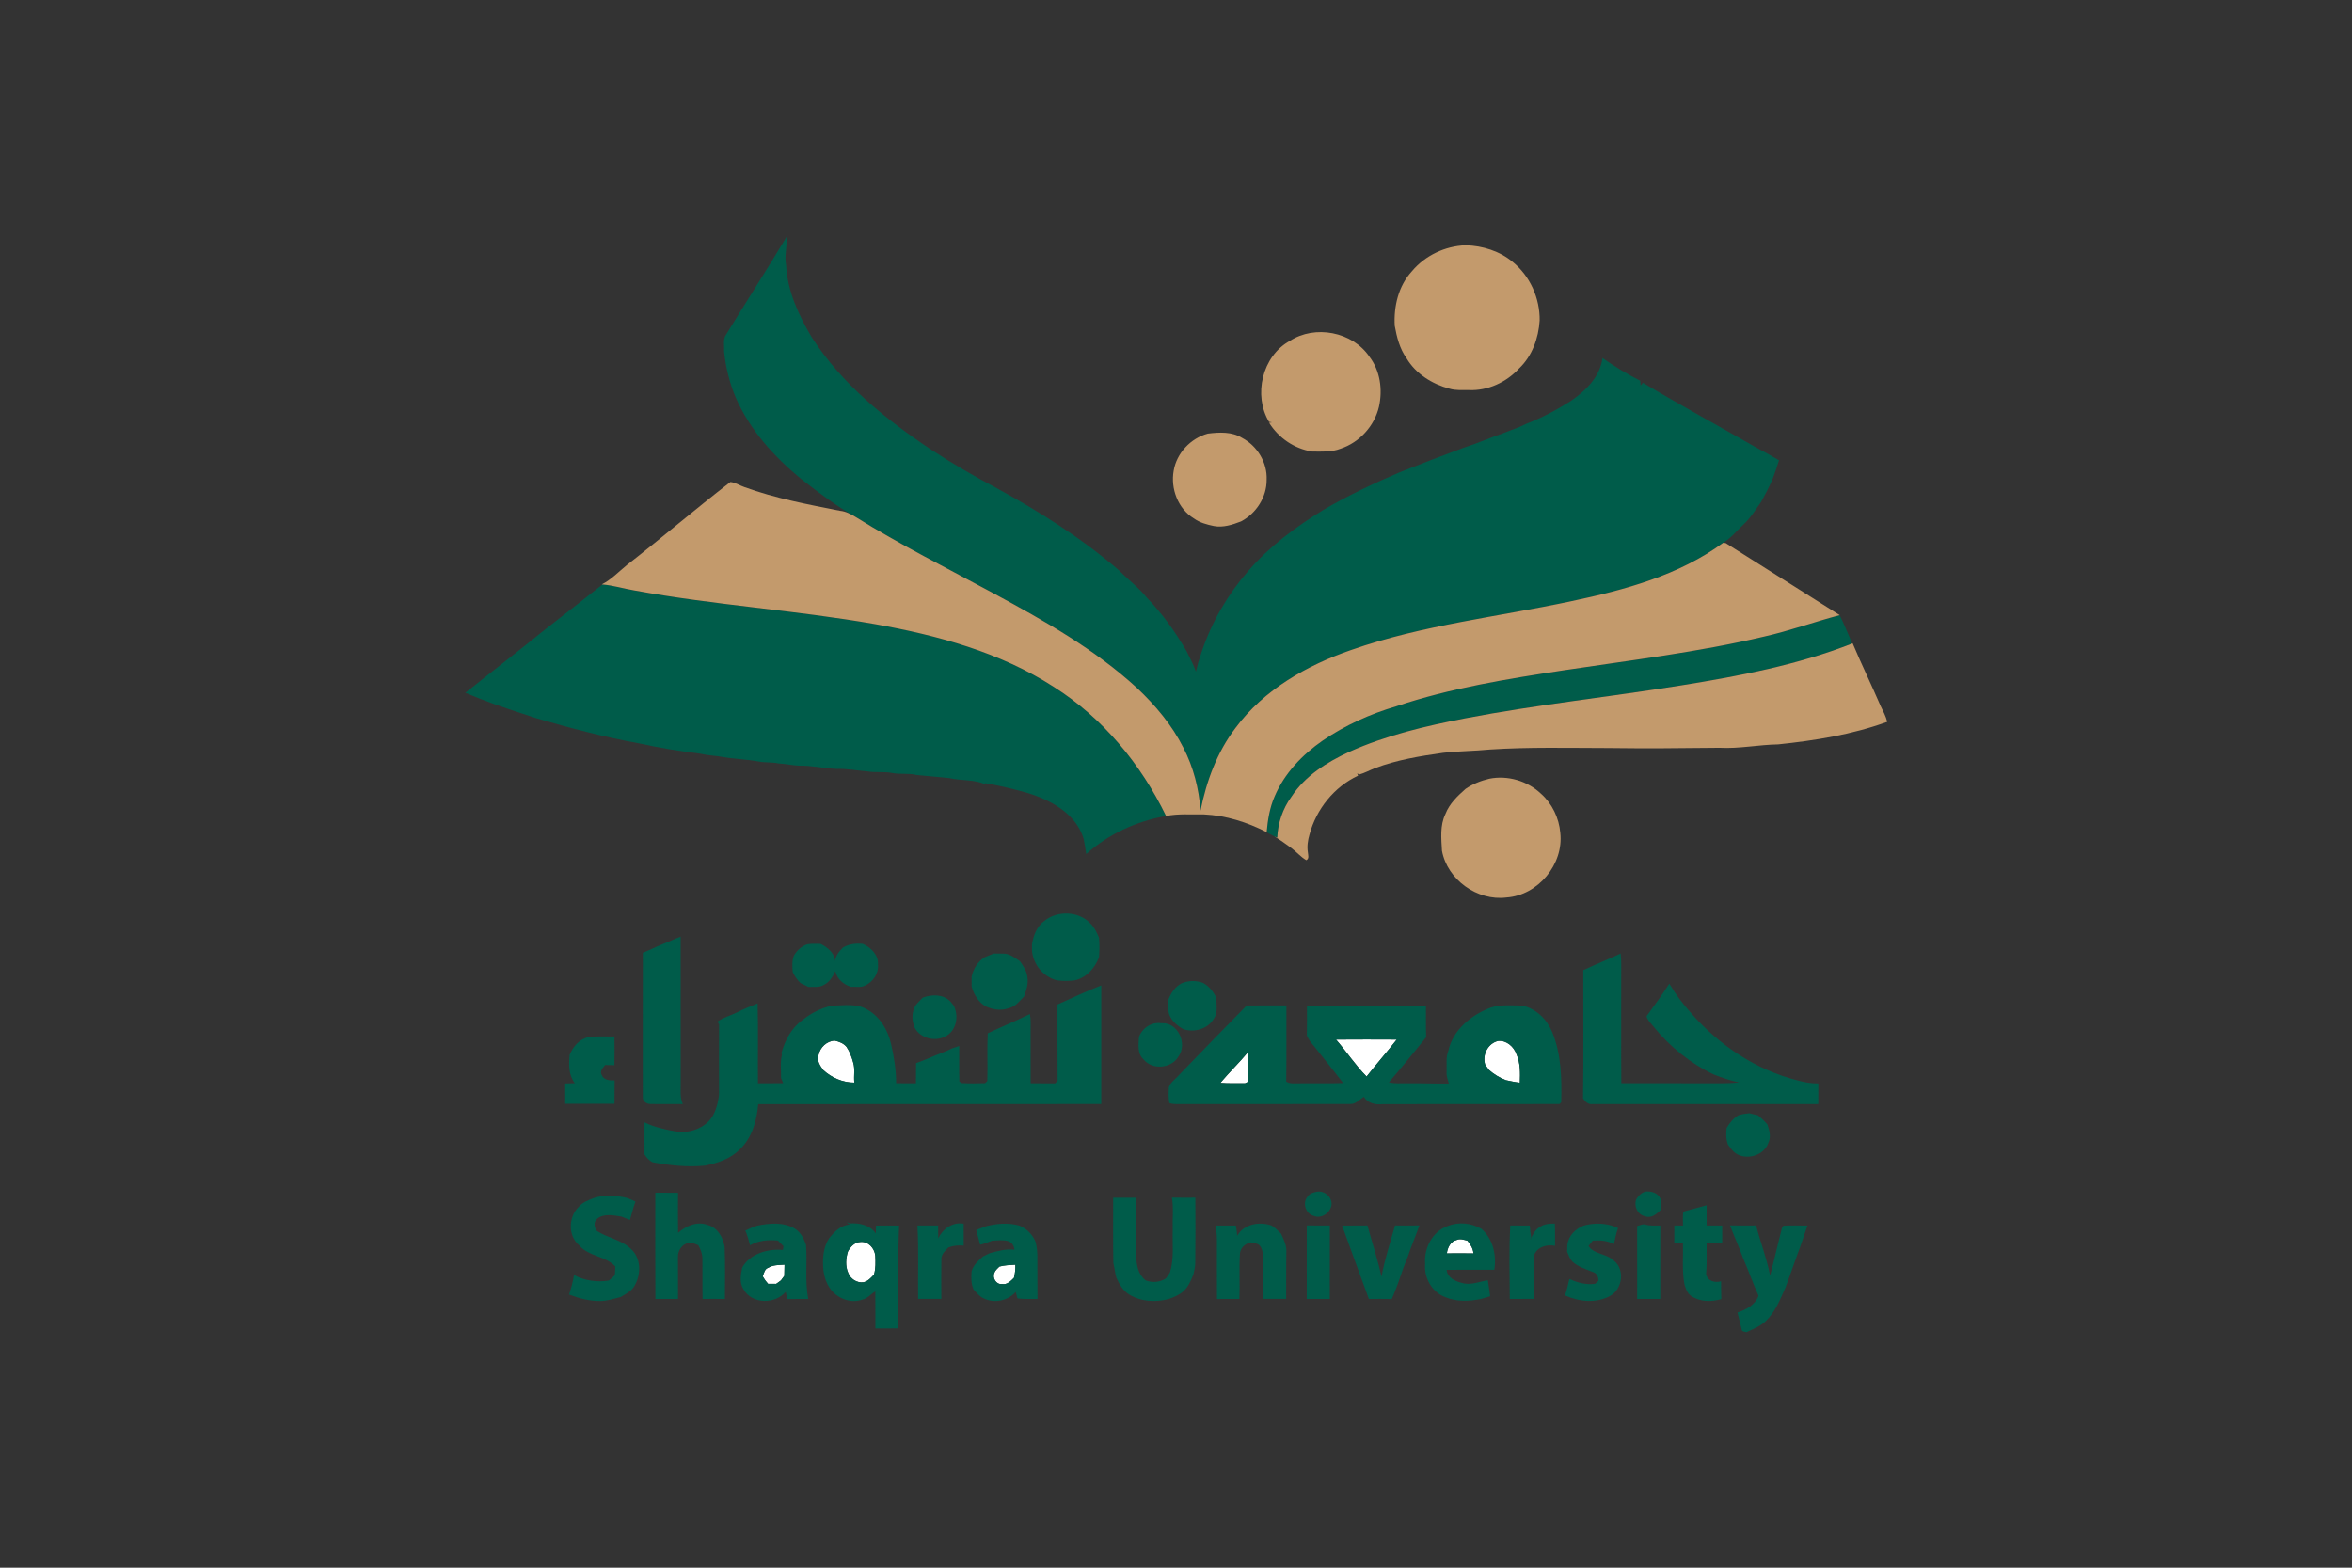 <?xml version="1.0" encoding="utf-8"?>
<!-- Generator: Adobe Illustrator 26.0.1, SVG Export Plug-In . SVG Version: 6.00 Build 0)  -->
<svg version="1.1" id="Layer_1" xmlns="http://www.w3.org/2000/svg" xmlns:xlink="http://www.w3.org/1999/xlink" x="0px" y="0px"
	 viewBox="0 0 1152 768" style="enable-background:new 0 0 1152 768;" xml:space="preserve">
<rect x="0" y="0" width="1152" height="768" fill="#333333" stroke="none"/>
<style type="text/css">
	.st0{fill:#FFFFFF;}
	.st1{fill:#005C4A;}
	.st2{fill:#C39A6C;}
</style>
<g>
	<path class="st0" d="M654.37,509.28c9.92-0.07,19.83-0.07,29.75-0.01c-4.81,6.14-9.96,12-14.77,18.13
		C663.84,521.84,659.53,515.18,654.37,509.28"/>
	<path class="st0" d="M400.95,516.75c0.76-3.71,3.95-6.64,7.74-6.97c2.19,0.47,4.46,1.29,5.93,3.08c1.61,2.36,2.57,5.1,3.32,7.84
		c0.95,3.15,0.12,6.46,0.53,9.67c-5.62,0.04-11.15-2.37-15.25-6.15C401.66,522.12,399.89,519.46,400.95,516.75"/>
	<path class="st0" d="M727.42,521.55c-1.51-4.81,1.36-10.46,6.38-11.6c4.08-0.38,7.68,2.82,8.96,6.53
		c1.95,4.37,1.82,9.25,1.65,13.93c-2.33-0.26-4.61-0.76-6.89-1.24c-3-1.19-5.79-2.86-8.22-4.99
		C728.69,523.28,728.06,522.4,727.42,521.55"/>
	<path class="st0" d="M597.72,530.49c4.35-5.18,9.23-9.84,13.53-15.05c-0.02,4.85,0.07,9.71-0.01,14.56
		c-0.35,0.17-1.06,0.53-1.42,0.69C605.8,530.65,601.75,530.82,597.72,530.49"/>
	<path class="st0" d="M713.5,607.45c1.7-0.8,3.5-0.04,5.21,0.34c1.54,1.78,2.79,3.86,3,6.26c-4.35-0.1-8.7-0.06-13.04-0.02
		C708.99,611.21,710.5,608.13,713.5,607.45"/>
	<path class="st0" d="M415.3,613.15c1.24-2.37,3.33-4.6,6.18-4.72c3.83-0.35,6.91,3.12,7.23,6.73c0.15,3.09,0.26,6.24-0.62,9.24
		c-1.47,1.57-3.01,3.34-5.22,3.78c-3.15,0.41-6.38-1.68-7.44-4.65C414,620.22,414.28,616.52,415.3,613.15"/>
	<path class="st0" d="M376.29,621.08c2.41-1.49,5.28-1.32,7.98-1.54c-0.03,1.82-0.05,3.66-0.11,5.49c-0.57,0.74-1.11,1.49-1.66,2.24
		c-0.78,0.54-1.56,1.1-2.33,1.68c-1.32-0.01-2.65-0.01-3.97-0.01c-1.02-1.11-1.9-2.34-2.62-3.65
		C374.21,623.73,374.45,621.68,376.29,621.08"/>
	<path class="st0" d="M489.48,620.49c2.56-0.69,5.22-0.77,7.85-0.92c0.04,2.17-0.13,4.35-0.7,6.46c-1.61,1.54-3.34,3.5-5.83,3.01
		c-2.83,0.41-4.91-3.07-3.73-5.49C487.46,622.26,488.63,621.46,489.48,620.49"/>
	<path class="st1" d="M355.69,163.8c9.81-15.97,19.94-31.73,29.58-47.8c0.33,4.65-1.15,9.26-0.26,13.89
		c0.69,12.71,6.15,24.58,12.59,35.36c14.69,22.82,36.18,40.18,58.55,55.08c10.4,6.82,21.16,13.06,32.15,18.88
		c21.14,11.59,41.67,24.55,59.94,40.34c4.45,4.6,9.69,8.41,13.66,13.47c7.56,7.74,13.82,16.66,19.27,25.99
		c1.61,3.3,3.4,6.53,4.58,10.03c0.34-1.44,0.72-2.85,1.07-4.27c0.62-1.91,1.24-3.83,1.86-5.75c4.85-14.39,12.64-27.77,22.62-39.21
		c10.35-12.09,23.31-21.64,36.79-29.96c12.03-7.06,24.69-13.03,37.52-18.51c10.3-4.09,20.66-8.06,31.06-11.91
		c6.66-2.14,13.07-4.93,19.67-7.25c3.81-1.55,7.78-2.73,11.43-4.67c7.53-2.87,14.67-6.69,21.46-11
		c7.37-4.96,14.46-11.87,15.66-21.11c5.91,4.1,12.07,7.88,18.48,11.12c0.05,0.58,0.16,1.76,0.21,2.34c0.36-0.45,0.73-0.9,1.11-1.35
		c18.02,10.83,36.52,20.82,54.74,31.3c4,2.18,8.01,4.34,11.92,6.67c-0.97,3.1-1.99,6.18-3.15,9.21c-1.65,3.84-3.6,7.52-5.6,11.17
		c-2.73,3.81-5.18,7.89-8.66,11.09c-3.25,3.02-6.04,6.63-9.9,8.92c-21.67,15.97-48.2,23.1-74.15,28.58
		c-36.07,7.71-73.1,11.7-108.06,23.94c-21.68,7.51-42.77,19.44-56.66,38.17c-9.04,11.81-14.27,26.06-17.17,40.54
		c-0.76-10.71-3.47-21.3-8.42-30.85c-5.59-11.1-13.68-20.75-22.7-29.23c-20.74-19.06-45.47-32.97-70.11-46.29
		c-22.71-12.28-45.84-23.84-67.76-37.51c-9.49-5.38-18.21-12.01-26.79-18.71c-13.15-10.84-24.96-23.9-31.83-39.67
		c-3.08-7.24-4.99-14.98-5.76-22.81C354.88,169.31,353.93,166.18,355.69,163.8"/>
	<path class="st1" d="M266.89,308.44c9.45-7.27,18.79-14.73,28.18-22.1c5.28,0.42,10.35,2.04,15.55,2.9
		c39.15,7.21,78.98,9.66,118.18,16.56c30.42,5.46,61.06,13.74,87.28,30.67c24.01,15.18,42.72,37.84,55.05,63.29
		c-14.39,2.45-28.23,8.84-39.1,18.62c-0.31-2.51-0.84-4.98-1.27-7.47c-3.74-12.34-16.1-18.98-27.63-22.49
		c-6.8-1.96-13.71-3.54-20.67-4.77l0.3,0.66c-5.59-2.6-11.96-1.76-17.86-3.14c-5.28-0.53-10.58-0.97-15.87-1.48
		c-3.94-1.03-8.06-0.21-12.04-1c-4.06-0.81-8.23-0.08-12.3-0.81c-5.01-0.41-10-1.35-15.05-1.2c-6.15-0.26-12.2-1.76-18.36-1.58
		c-3.38-0.22-6.7-0.92-10.08-1.12c-3.16-0.69-6.42-0.29-9.58-0.91c-5.81-1.09-11.73-1.2-17.55-2.22c-3.71-0.66-7.48-0.76-11.16-1.62
		c-10.04-1.25-20.02-2.87-29.9-5.05c-17.11-3.09-33.96-7.54-50.64-12.42c-9.16-3.02-18.35-5.95-27.33-9.46
		c-2.36-1-4.75-1.92-7.12-2.9C240.86,329.02,254,318.91,266.89,308.44"/>
	<path class="st1" d="M863.91,311.89c12.57-2.83,24.72-7.24,37.16-10.54c2.26,4.53,4.08,9.26,6.15,13.88
		c-26.76,10.53-55.17,15.93-83.45,20.47c-35.31,5.69-70.91,9.46-106.06,16.18c-19.4,3.75-38.82,8.31-56.91,16.45
		c-10.91,5.03-21.6,11.74-28.29,21.99c-4.27,5.81-6.62,12.88-6.93,20.07c-0.37-0.18-1.09-0.52-1.44-0.68
		c-1.29-0.62-2.52-1.33-3.75-2.03c0.54-5.99,1.49-12.01,3.93-17.54c4.79-11.29,13.58-20.45,23.57-27.35
		c10.95-7.48,23.19-13.01,35.9-16.74c26.55-8.93,54.3-13.4,81.9-17.62C798.52,323.46,831.56,319.53,863.91,311.89"/>
	<path class="st1" d="M511.53,451.14c6.39-5.19,16.79-4.82,22.52,1.22c2.01,1.92,3.16,4.5,4.25,7.01c0.28,3.19,0.25,6.42-0.01,9.62
		c-2.01,5.24-6.12,9.91-11.74,11.25c-2.92,0.4-5.9,0.4-8.83,0.03c-6.66-1.67-11.68-7.72-12.25-14.56v-3.11
		C506.12,458.27,507.87,453.79,511.53,451.14"/>
	<path class="st1" d="M324.55,462.53c2.98-1.13,5.83-2.58,8.83-3.68c0.05,23.67-0.01,47.35,0.02,71.02
		c0.1,3.68-0.54,7.54,1.02,11.01c-5.28-0.05-10.57,0.1-15.85-0.04c-1.74,0.03-3.72-1.21-3.74-3.1c0.02-23.66-0.04-47.33,0.03-71
		C318.15,465.46,321.28,463.83,324.55,462.53"/>
	<path class="st1" d="M395.48,462.59c2.14-0.38,4.31-0.19,6.46-0.18c3.39,1.71,6.76,4.34,7.1,8.43c0.2-2.73,2.03-4.79,3.84-6.65
		c2.98-1.72,6.38-2.17,9.76-1.77c4.02,1.75,7.77,5.51,7.38,10.2c0.43,4.27-2.43,8.46-6.29,10.15c-2.13,1.2-4.65,0.49-6.95,0.69
		c-3.63-1.23-6.82-3.77-7.62-7.69c-1.28,2.65-2.85,5.39-5.61,6.7c-2.26,1.46-5.02,0.85-7.53,1.04c-1.29-0.63-2.57-1.26-3.86-1.87
		c-1.68-1.51-2.9-3.41-3.89-5.42c-0.22-2.76-0.44-5.61,0.65-8.22C390.43,465.51,392.67,463.46,395.48,462.59"/>
	<path class="st1" d="M482.24,468.95c1.48-0.64,2.98-1.23,4.48-1.83c1.84,0.04,3.69-0.04,5.54,0.07c2.8,0.33,5.03,2.22,7.31,3.71
		c1.7,2.38,3.43,4.95,3.67,7.97c0.51,3.22-0.57,6.38-1.69,9.36c-2.25,2.19-4.27,5.05-7.56,5.68c-3.58,1.34-7.56,0.74-10.96-0.79
		c-3.71-2-6.02-5.83-7.12-9.8c0-1.6-0.01-3.2-0.02-4.79C476.67,474.61,478.91,471.16,482.24,468.95"/>
	<path class="st1" d="M775.48,475.28c6.03-2.88,12.28-5.27,18.3-8.17c0.49,3.64,0.21,7.32,0.28,10.97
		c0.05,17.53-0.09,35.05,0.06,52.58c13.38,0.05,26.75,0.01,40.13,0.02c5.9-0.05,11.82,0.24,17.7-0.45
		c-4.35-0.7-8.45-2.32-12.56-3.83c-11.47-5.48-21.6-13.67-29.57-23.56c-1.23-1.59-2.86-2.97-3.37-4.98
		c3.87-5.21,7.62-10.53,11.18-15.96c3.09,5.27,6.81,10.15,10.9,14.68c13.65,15.61,31.73,27.67,51.97,32.72
		c3.29,0.92,6.68,1.5,10.11,1.48c-0.02,3.36,0.01,6.73-0.03,10.11c-36.84-0.01-73.68,0.01-110.52-0.01
		c-2.12,0.34-3.68-1.18-4.69-2.82C775.67,517.14,775.42,496.21,775.48,475.28"/>
	<path class="st1" d="M578.69,481.73c3.42-1.43,7.17-1.51,10.64-0.18c2.92,1.63,5.04,4.29,6.42,7.3c0,3.37,0.88,7.17-1.18,10.13
		c-2.89,5.12-9.63,6.99-15.04,5.19c-2.45-1.39-4.73-3.19-6.12-5.69c-1.79-2.62-0.96-5.91-1.09-8.88
		C573.56,486.38,575.57,483.4,578.69,481.73"/>
	<path class="st1" d="M400.95,516.75c-1.06,2.7,0.72,5.37,2.27,7.46c4.1,3.79,9.63,6.19,15.25,6.15c-0.41-3.21,0.42-6.52-0.53-9.67
		c-0.74-2.74-1.71-5.48-3.32-7.84c-1.47-1.78-3.75-2.61-5.93-3.08C404.9,510.11,401.71,513.05,400.95,516.75 M517.96,492.09
		c7.09-3.23,14.18-6.51,21.43-9.35c-0.02,19.38-0.01,38.76,0,58.13c-56.01,0.06-112.02-0.05-168.03,0.06
		c-0.67,8.06-3,16.48-9.05,22.2c-4.54,4.6-10.84,6.66-17.02,7.9c-8.59,0.85-17.21-0.09-25.66-1.64c-1.69-0.87-2.99-2.25-3.97-3.85
		c0.04-5.24,0-10.47,0.01-15.71c2.59,1.3,5.33,2.24,8.15,2.91c2.93,0.78,5.92,1.39,8.94,1.75c7.01,0.48,14.71-3,17.34-9.87
		c0.75-1.77,1.3-3.63,1.63-5.52c0.25-1.17,0.46-2.36,0.45-3.56c-0.02-11.28-0.05-22.56,0.02-33.84c-0.21-0.3-0.62-0.89-0.84-1.2
		c2.96-2.13,6.55-2.97,9.76-4.61c3.22-1.65,6.61-2.93,9.95-4.33c0.37,13.03,0.03,26.08,0.17,39.12c4.11,0,8.23,0.03,12.34-0.04
		c-0.35-0.85-0.69-1.7-1.04-2.53c0.11-3.8-0.5-7.67,0.46-11.4c-0.07-0.18-0.21-0.55-0.28-0.73c1.71-6.26,4.89-12.35,10.26-16.23
		c4.29-3.42,9.28-6.03,14.68-7.1c5.74-0.06,12.07-1.24,17.22,1.98c6.21,3.53,10.09,10.09,11.59,16.95
		c1.45,6.25,2.45,12.67,2.45,19.09c3.23,0.03,6.46,0.03,9.7,0.02c0.05-3.3,0.02-6.59,0.07-9.89c4.13-1.36,8.05-3.27,12.12-4.81
		c1.89-0.75,3.78-1.51,5.59-2.42c1.13-0.4,2.27-0.78,3.42-1.14c0.06,5.79-0.11,11.59,0.07,17.39c0.27,0.19,0.81,0.58,1.08,0.77
		c3.83,0.21,7.68,0.18,11.52,0.04c0.27-0.26,0.82-0.78,1.09-1.05c0.26-7.78-0.2-15.6,0.21-23.37c6.85-3.22,13.85-6.14,20.67-9.44
		c0.53,2.78,0.32,5.63,0.33,8.45c0.02,8.48,0,16.97,0.01,25.45c4.01,0.07,8.02,0.02,12.03,0.04c0.3-0.33,0.88-0.99,1.19-1.31
		C517.9,516.94,518,504.51,517.96,492.09"/>
	<path class="st1" d="M451.95,488.75c4.42-1.67,9.99-1.77,13.52,1.84c0.55,0.71,1.12,1.41,1.71,2.1c2.35,4.77,1.49,11.37-3.16,14.46
		c-5.24,3.57-13.09,1.87-16.09-3.8c-1.39-3.52-1.47-7.64,0.58-10.91C449.56,491.11,450.8,489.97,451.95,488.75"/>
	<path class="st1" d="M597.72,530.49c4.03,0.33,8.08,0.15,12.11,0.2c0.36-0.16,1.07-0.52,1.42-0.69c0.07-4.85-0.02-9.71,0.01-14.56
		C606.95,520.65,602.07,525.31,597.72,530.49 M727.42,521.55c0.64,0.85,1.27,1.73,1.89,2.62c2.43,2.13,5.21,3.8,8.22,4.99
		c2.28,0.49,4.56,0.98,6.89,1.24c0.16-4.68,0.3-9.56-1.65-13.93c-1.28-3.7-4.88-6.91-8.96-6.53
		C728.78,511.09,725.91,516.74,727.42,521.55 M654.37,509.28c5.16,5.9,9.47,12.56,14.98,18.12c4.81-6.14,9.96-12,14.77-18.13
		C674.2,509.21,664.28,509.21,654.37,509.28 M610.62,492.58c6.48-0.09,12.97-0.04,19.45-0.03c-0.05,12.43,0.1,24.86-0.09,37.29
		c1.74,1.18,3.89,0.83,5.87,0.87c7.33-0.12,14.67,0.15,21.99-0.15c-4.64-6.11-9.52-12.03-14.23-18.08
		c-1.43-1.57-2.76-3.24-3.52-5.24c0.11-4.87,0.05-9.74,0.05-14.61c19.43,0.01,38.86,0.01,58.29-0.01
		c0.05,5.17-0.11,10.35,0.11,15.52c-6.06,7.37-11.99,14.86-18.26,22.06c2.92,0.8,5.96,0.4,8.95,0.48c6.8-0.07,13.6,0.21,20.4,0.13
		c-0.5-1.87-1.26-3.73-1.1-5.71c0.16-3.44-0.46-6.98,0.84-10.26c2.23-10.31,11.33-17.7,20.81-21.25c5-1.58,10.33-1.03,15.5-0.97
		c6.62,1.52,11.85,6.52,14.45,12.69c4.6,10.9,4.85,23.03,4.54,34.68c-0.19,0.21-0.58,0.64-0.78,0.85
		c-28.88,0.13-57.76-0.02-86.64,0.07c-3.49,0.4-7.29-0.35-9.21-3.58c-2.18,1.31-3.98,3.63-6.77,3.52c-28.43,0.07-56.86,0-85.29,0.04
		c-1.11-0.02-2.22-0.1-3.24-0.55c-0.53-2.5-0.35-5.1-0.24-7.64c0.73-2.61,3.35-4.07,5.01-6.08
		C588.45,515.18,599.57,503.9,610.62,492.58"/>
	<path class="st1" d="M557.85,508.03c1.62-4.49,6.24-7.48,11.02-6.76c8.1-0.61,12.84,10.02,8.35,16.29
		c-3.49,5.97-12.93,6.76-17.22,1.32C556.99,516.09,557.66,511.69,557.85,508.03"/>
	<path class="st1" d="M279.01,516.72c1.67-4.08,4.9-7.8,9.4-8.68c4.15-0.54,8.36-0.2,12.54-0.28c0.05,4.68,0.1,9.37-0.02,14.05
		c-1.52-0.04-3.04-0.05-4.55-0.06c-1.11,1.37-2.75,2.99-1.67,4.89c1.05,2.54,3.97,2.74,6.33,2.63c-0.07,3.82-0.03,7.64-0.07,11.46
		c-8.05-0.04-16.09-0.03-24.13-0.01c0-3.32-0.01-6.63-0.01-9.95c1.57-0.06,3.14-0.11,4.71-0.13
		C278.42,526.65,278.53,521.5,279.01,516.72"/>
	<path class="st1" d="M851.46,546.37c1.72-0.63,3.59-0.8,5.4-1.01c1.35,0.4,2.75,0.68,4.15,0.97c1.67,1.39,3.24,2.89,4.66,4.55
		c1.02,2.89,1.85,6.12,0.45,9.05c-2.41,7.14-13.44,9.24-18,3.14c-0.64-0.75-1.2-1.57-1.78-2.34c-0.97-2.65-1-5.45-0.63-8.2
		C847.19,550.13,848.99,547.81,851.46,546.37"/>
	<path class="st1" d="M645.03,583.8c3.74-0.65,7.57,2.72,7.14,6.55c-0.6,3.84-5.09,6.95-8.84,5.25c-3.78-1-5.49-6.26-2.99-9.25
		C641.31,584.71,643.26,584.11,645.03,583.8"/>
	<path class="st1" d="M806.04,583.72c2.81-0.28,6.28,0.76,7.28,3.69c0.24,1.74,0.08,3.51,0.08,5.26c-1.96,2.12-4.69,4.4-7.79,3.12
		c-3.54-0.73-5.37-4.88-4.26-8.13C802.37,585.88,803.95,584.2,806.04,583.72"/>
	<path class="st1" d="M320.97,584.3c3.71,0,7.41-0.02,11.12,0.02c-0.02,6.55-0.09,13.1,0.03,19.65c3.88-3.4,9.3-5.81,14.45-3.88
		c4.89,1.23,7.57,6.1,8.35,10.75c0.34,8.5,0.17,17.02,0.14,25.54c-3.65-0.06-7.3-0.04-10.95-0.01c-0.14-6.54,0.02-13.09-0.08-19.64
		c0.03-2.38-0.85-4.62-1.99-6.67c-1.59-0.6-3.25-1.65-5.02-1.11c-3.11,0.72-5.17,3.93-4.96,7.05c0,6.78-0.01,13.56,0.03,20.35
		c-3.7-0.01-7.39-0.02-11.08,0.02C320.89,619,320.97,601.65,320.97,584.3"/>
	<path class="st1" d="M291.01,586.85c5.25-1.63,10.83-1.24,16.11,0.02c1.39,0.54,2.76,1.11,4.12,1.74
		c-0.37,1.02-0.71,2.06-1.03,3.12c-0.57,1.96-1.1,3.94-1.68,5.91c-1.39-0.56-2.77-1.09-4.15-1.65c-3.94-0.6-8.53-1.66-11.93,1.07
		c-1.82,1.62-1.44,4.16-0.13,5.97c5.33,3.49,12.19,4.33,16.82,8.93c4.93,4.45,4.9,12.46,1.67,17.89c-1.44,2.72-4.34,4.03-6.84,5.58
		c-3.31,0.82-6.6,1.94-10.04,1.94c-5.22,0.06-10.35-1.32-15.2-3.15c1.03-3.13,1.86-6.31,2.42-9.55c5.24,2.73,11.22,3.61,17.06,2.66
		c1.01-0.85,2.09-1.63,2.93-2.66c0.18-1.41,0.14-2.83,0.22-4.23c-4.78-5.18-12.95-4.84-17.59-10.25c-5.66-4.66-5.43-14-0.34-18.97
		C285.38,588.94,288.28,587.9,291.01,586.85"/>
	<path class="st1" d="M545.23,586.76c3.76-0.07,7.53,0.02,11.29-0.02c-0.02,9.48-0.01,18.98-0.01,28.47
		c0.09,4.38,0.96,9.25,4.67,12.07c3.3,1.22,6.9,0.92,9.89-0.99c0.62-0.97,1.27-1.93,1.95-2.86c2.14-6.76,1.14-14,1.39-20.97
		c-0.23-5.25,0.49-10.56-0.4-15.75c3.82,0.03,7.64,0.06,11.47,0.02c0.07,10.55,0.11,21.09-0.04,31.64c0.05,2.08-0.49,4.09-0.96,6.1
		c-1.17,2.86-2.4,5.86-4.74,7.99c-2.01,1.92-4.65,2.95-7.22,3.9c-6.45,1.72-13.68,1.36-19.45-2.18c-3.03-1.83-4.74-5.03-6.23-8.1
		c-0.73-2.39-0.92-4.89-1.52-7.29C545.13,608.1,545.24,597.43,545.23,586.76"/>
	<path class="st1" d="M824.47,593.55c3.8-1.05,7.6-2.1,11.42-3.12c0.02,3.31,0,6.61,0.02,9.93c2.53,0.01,5.08,0,7.62,0.02
		c-0.04,2.79-0.02,5.58,0,8.37c-2.54,0.1-5.09,0.12-7.63,0.11c-0.08,5.1,0.22,10.22-0.26,15.31c0.63,3.44,4.34,4.4,7.34,3.52
		c-0.04,2.91,0.04,5.82,0.12,8.73c-4.93,1.44-10.51,1.41-14.87-1.57c-1.85-1.35-2.57-3.56-3.19-5.64
		c-1.29-6.7-0.54-13.55-0.75-20.32c-1.43-0.02-2.83-0.03-4.23-0.04c-0.02-2.84-0.02-5.67,0.02-8.5c1.41,0.01,2.81,0.02,4.24,0.05
		C824.3,598.11,824.13,595.81,824.47,593.55"/>
	<path class="st1" d="M415.3,613.15c-1.02,3.37-1.3,7.07,0.12,10.39c1.06,2.96,4.29,5.06,7.44,4.65c2.21-0.44,3.75-2.21,5.22-3.78
		c0.88-3,0.78-6.15,0.62-9.24c-0.32-3.62-3.4-7.09-7.23-6.73C418.63,608.55,416.54,610.79,415.3,613.15 M414.67,598.82
		c0.57,0.07,1.11,0.21,1.61,0.54c4.7-0.3,9.87,0.78,12.7,4.93c0.02-1.3,0.05-2.59,0.09-3.87c3.77-0.05,7.53-0.07,11.3,0
		c-0.71,16.77-0.19,33.57-0.33,50.36c-3.76,0.02-7.52,0.02-11.27,0.02c-0.05-6.06,0.06-12.11-0.05-18.16
		c-2.2,1.29-3.84,3.57-6.46,4.07c-4.9,1.72-10.46,0.01-14.09-3.54c-3.21-3.25-4.73-7.83-4.99-12.32c-0.28-4.8,0.15-9.9,2.8-14.04
		c2.56-3.34,5.83-6.59,10.3-6.9L414.67,598.82z"/>
	<path class="st1" d="M376.29,621.08c-1.83,0.6-2.08,2.65-2.71,4.22c0.73,1.31,1.6,2.53,2.62,3.65c1.32,0,2.65,0,3.97,0.01
		c0.76-0.57,1.54-1.13,2.33-1.68c0.55-0.76,1.09-1.5,1.66-2.24c0.06-1.83,0.08-3.67,0.11-5.49
		C381.56,619.75,378.69,619.59,376.29,621.08 M370.8,600.46c6.09-1.24,12.85-1.87,18.44,1.39c2.9,1.82,4.56,4.94,5.56,8.11
		c0.64,8.78-0.61,17.69,1.06,26.39c-3.39-0.01-6.77-0.01-10.15,0.05c-0.31-1.17-0.62-2.37-0.89-3.54
		c-5.11,6.14-16.51,6.12-20.59-1.15c-2.17-3.19-1.4-7.19-0.72-10.71c3.83-6.88,12.6-9.34,19.97-8.65c0.07-0.47,0.19-1.4,0.26-1.86
		c-0.88-0.94-1.78-1.85-2.7-2.75c-4.68-0.43-9.51-0.1-13.65,2.34c-0.68-2.43-1.28-4.89-2.34-7.2
		C366.91,601.92,368.82,601.11,370.8,600.46"/>
	<path class="st1" d="M459.53,606.66c2.25-4.68,7.12-8.15,12.48-7.16c0.02,3.58,0.04,7.16,0.01,10.74
		c-2.52-0.24-5.04-0.02-7.42,0.82c-1.59,1.59-3.51,3.27-3.52,5.72c-0.11,6.52-0.03,13.05-0.02,19.57c-3.8,0.02-7.58,0.01-11.37-0.02
		c-0.17-11.98,0.34-23.98-0.34-35.96c3.38-0.02,6.77-0.01,10.15-0.01C459.55,602.46,459.54,604.56,459.53,606.66"/>
	<path class="st1" d="M489.48,620.49c-0.85,0.97-2.02,1.77-2.42,3.05c-1.18,2.43,0.9,5.91,3.73,5.49c2.5,0.49,4.22-1.47,5.83-3.01
		c0.58-2.1,0.74-4.29,0.7-6.46C494.7,619.73,492.04,619.8,489.48,620.49 M482.9,600.74c5.35-1.36,10.94-1.83,16.33-0.35
		c3.65,1.46,6.45,4.36,7.99,7.96c0.67,2.75,0.97,5.58,0.89,8.41c-0.07,6.53,0.06,13.06,0.06,19.6c-3.27-0.06-6.55,0.19-9.79-0.26
		c-0.26-1.08-0.55-2.14-0.89-3.18c-3.8,4.37-10.51,5.71-15.69,3.15c-2.09-0.91-3.46-2.8-4.98-4.4c-1.24-2.83-1.15-5.94-0.92-8.95
		c0.89-3.01,3.26-5.13,5.52-7.15c1.1-0.54,2.2-1.08,3.31-1.63c3.98-1.04,8.01-2.25,12.17-1.68c-0.2-1.84-1.19-3.6-3-4.22
		c-2.64-0.75-5.4-0.34-8.09-0.19c-1.86,0.79-3.76,1.48-5.73,1.95c-0.61-2.42-1.24-4.83-1.92-7.22
		C479.74,601.96,481.32,601.35,482.9,600.74"/>
	<path class="st1" d="M605.97,605.4c3.32-5.8,10.89-7.09,16.83-5.03c1.7,1.09,3.18,2.49,4.6,3.93c1.26,2.69,2.68,5.49,2.66,8.54
		c-0.16,7.83-0.04,15.67-0.11,23.5c-3.78,0.02-7.55,0.02-11.33,0c-0.01-6.51,0.02-13.02-0.01-19.53c-0.12-2.51-0.02-5.55-2.27-7.2
		c-1.2-0.5-2.49-0.68-3.73-0.97c-2.76,0.63-5.1,2.67-5.31,5.63c-0.45,7.35,0.06,14.74-0.25,22.11c-3.66-0.02-7.32-0.04-10.98,0.01
		c-0.07-9.72-0.01-19.42-0.03-29.13c-0.02-2.3-0.3-4.59-0.59-6.86c3.28-0.02,6.58-0.02,9.87-0.01
		C605.61,602.04,605.85,603.71,605.97,605.4"/>
	<path class="st1" d="M713.5,607.45c-3,0.68-4.51,3.76-4.84,6.58c4.34-0.03,8.69-0.07,13.04,0.02c-0.21-2.41-1.45-4.49-3-6.26
		C717,607.41,715.2,606.65,713.5,607.45 M708.94,600.67c5.4-2.22,11.67-1.6,16.67,1.36c5.64,4.8,7.47,12.92,6.3,20.01
		c-7.79,0.02-15.56-0.04-23.35,0.04c0.31,3.79,4.07,5.57,7.32,6.38c2.36,0.73,4.86,0.53,7.24-0.04c1.86-0.42,3.72-0.9,5.6-1.24
		c0.37,2.61,0.88,5.21,1.15,7.85c-1.45,0.47-2.92,0.88-4.36,1.32c-5.82,1.18-11.96,1.48-17.55-0.85c-6.53-2.38-10.6-9.49-9.93-16.33
		C697.34,611.57,701.58,603.36,708.94,600.67"/>
	<path class="st1" d="M753.6,601.51c2.19-1.86,5.21-2.13,7.96-2.08c0.16,3.63,0.08,7.28,0.09,10.91c-4.06-0.86-9.08,0.59-10.38,4.94
		c-0.18,7.01-0.06,14.04-0.06,21.05c-3.91,0.02-7.83,0-11.74,0.05c-0.08-12-0.39-24.03,0.26-36.02c3.18,0.02,6.36,0.02,9.54,0.05
		c0.12,1.9,0.31,3.8,0.67,5.68c-0.13,0.37-0.38,1.08-0.5,1.45C750.53,605.35,751.5,602.93,753.6,601.51"/>
	<path class="st1" d="M775.61,600.43c4.47-1.24,9.2-1.31,13.68-0.05c1.06,0.41,2.15,0.82,3.22,1.24c-0.92,2.55-1.46,5.22-2.01,7.88
		c-3.19-1.73-6.83-2.02-10.39-1.73c-0.69,0.9-1.39,1.79-2.08,2.7c2.97,4.16,8.86,3.6,12.39,7.08c5.63,4.39,4.26,14.04-1.82,17.34
		c-6.79,3.71-15.2,2.85-22.06-0.26c0.91-2.64,1.51-5.36,2.12-8.08c3.96,1.84,8.23,3,12.63,2.37c0.53-0.49,1.07-0.97,1.63-1.44
		c0.02-1.66-0.61-3.48-2.26-4.16c-3.67-1.48-7.66-2.59-10.61-5.36c-1.17-1.36-1.75-3.1-2.48-4.7c0.04-1.08,0.08-2.17,0.11-3.23
		C768.12,605.48,771.54,602.08,775.61,600.43"/>
	<path class="st1" d="M801.87,600.6c1.15-0.22,2.28-0.83,3.47-0.83c2.53,0.83,5.23,0.59,7.86,0.63c0,11.99,0.02,23.98-0.01,35.96
		c-3.77-0.02-7.54-0.02-11.31-0.01C801.84,624.44,801.87,612.51,801.87,600.6"/>
	<path class="st1" d="M640.06,600.34c3.75,0.05,7.52,0.02,11.28,0.02c0.02,12-0.01,24-0.01,36c-3.76-0.02-7.53-0.01-11.29,0
		C640.05,624.35,640.02,612.35,640.06,600.34"/>
	<path class="st1" d="M657.35,600.4c4.13-0.04,8.27-0.01,12.41-0.06c2.29,8.38,5.03,16.65,6.89,25.15
		c1.53-8.54,4.31-16.79,6.63-25.15c3.98,0.05,7.95,0.07,11.94-0.02c-1.79,5.14-4.01,10.12-5.67,15.31
		c-1.75,4.18-3.27,8.47-4.7,12.77c-1.09,2.66-1.96,5.4-3.17,8c-3.74-0.07-7.47-0.08-11.2-0.02
		C666.04,624.41,661.73,612.4,657.35,600.4"/>
	<path class="st1" d="M847.34,600.32c4.25,0.09,8.5,0.05,12.75,0.02c2.13,8.04,5.14,15.85,6.79,24.01l0.08,0.69
		c2.1-7.97,3.9-16.01,5.98-23.98c0.16-0.14,0.49-0.44,0.65-0.58c3.88-0.29,7.8-0.04,11.7-0.07c-1.23,3.46-2.34,6.96-3.57,10.42
		c-2.51,6.61-4.7,13.33-7.2,19.93c-2.56,5.67-4.82,11.69-9.37,16.12c-2.69,2.78-6.35,4.11-9.75,5.75c-0.88-0.33-2.32-0.16-2.34-1.43
		c-0.64-2.75-1.34-5.48-2.05-8.22c4.27-1.35,8.69-3.72,10.3-8.19c-2.7-6.05-4.89-12.31-7.53-18.36
		C851.83,610.99,849.38,605.74,847.34,600.32"/>
	<path class="st2" d="M691.5,132.94c6.48-7.78,16.33-12.43,26.4-12.77c8.28,0.21,16.7,2.85,23.1,8.22
		c8.42,6.89,13.27,17.75,13.11,28.61c-0.54,8.69-3.7,17.48-10.12,23.55c-6.19,6.73-15.29,10.95-24.51,10.54
		c-3.18-0.07-6.45,0.26-9.53-0.68c-8.46-2.25-16.5-7.25-21.03-14.9c-3.36-4.69-4.77-10.34-5.79-15.92
		C682.6,150.07,684.94,140.09,691.5,132.94"/>
	<path class="st2" d="M631.72,167.01c12.34-8.02,30.67-4.53,38.98,7.69c5.31,6.88,6.58,16.19,4.71,24.52
		c-2.21,9.51-9.55,17.53-18.81,20.6c-4.46,1.76-9.29,1.41-13.98,1.39c-8.67-1.38-16.4-6.67-21.02-14.11
		c0.36-0.05,1.08-0.14,1.44-0.19c-0.37-0.07-1.12-0.2-1.48-0.26C613.74,193.59,618.19,174.47,631.72,167.01"/>
	<path class="st2" d="M591.56,212.42c5.61-0.69,11.83-1.04,16.83,2.11c7.39,3.9,12.38,12.08,12.01,20.49
		c0.08,8.49-5.13,16.54-12.57,20.43c-4.21,1.62-8.77,3.13-13.33,2.24c-3.4-0.72-6.87-1.62-9.72-3.7
		c-7.81-4.73-11.52-14.61-9.91-23.43C576.31,221.95,583.2,214.71,591.56,212.42"/>
	<path class="st2" d="M307.01,276.83c17.11-13.31,33.57-27.46,50.72-40.7c2.41,0.2,4.51,1.69,6.77,2.45
		c15.19,5.56,31.15,8.52,46.97,11.66c2.75,0.27,5.22,1.58,7.55,2.99c21.93,13.67,45.06,25.22,67.76,37.51
		c24.64,13.32,49.37,27.23,70.11,46.29c9.02,8.48,17.11,18.13,22.7,29.23c4.95,9.55,7.66,20.14,8.42,30.85
		c2.89-14.47,8.13-28.73,17.17-40.54c13.89-18.73,34.98-30.66,56.66-38.17c34.97-12.24,72-16.22,108.06-23.94
		c25.94-5.48,52.48-12.61,74.15-28.58l1.2,0.18c18.58,11.82,37.28,23.45,55.84,35.28c-12.44,3.3-24.59,7.71-37.16,10.54
		c-32.35,7.64-65.4,11.57-98.22,16.52c-27.6,4.22-55.35,8.69-81.9,17.62c-12.7,3.73-24.95,9.26-35.9,16.74
		c-9.99,6.9-18.79,16.06-23.58,27.35c-2.44,5.53-3.39,11.56-3.93,17.54c-9.53-4.86-19.96-8.19-30.7-8.68
		c-6.19,0.15-12.45-0.48-18.56,0.78c-12.33-25.45-31.04-48.11-55.05-63.29c-26.22-16.93-56.86-25.21-87.28-30.67
		c-39.2-6.9-79.03-9.35-118.18-16.56c-5.2-0.86-10.27-2.48-15.55-2.9l-0.34-0.03C299.38,283.98,303,280.09,307.01,276.83"/>
	<path class="st2" d="M907.22,315.23l0.2-0.08c4.34,10.33,9.26,20.4,13.69,30.69c1.22,2.53,2.59,5.02,3.25,7.77
		c-17.18,6.26-35.34,9.18-53.45,11.06c-9.59,0.16-19.09,2.18-28.7,1.66c-18.33,0.22-36.67,0.38-55,0.12
		c-19.13-0.02-38.27-0.52-57.38,0.73c-7.7,0.77-15.42,0.75-23.1,1.63c-11.25,1.59-22.57,3.44-33.25,7.48
		c-2.62,1.02-5.1,2.42-7.82,3.16l-0.94-0.64c0.12,0.3,0.35,0.88,0.47,1.17c-11.73,5.45-20.48,16.43-23.81,28.86
		c-0.82,2.82-1.27,5.79-0.79,8.73c0.1,1.29,0.75,3.08-0.78,3.83c-2.76-1.62-4.83-4.13-7.39-6.01c-2.7-1.98-5.42-3.92-8.27-5.67
		c0.36,0.17,1.08,0.51,1.44,0.68c0.32-7.19,2.66-14.26,6.93-20.07c6.69-10.25,17.38-16.96,28.29-21.99
		c18.09-8.14,37.51-12.71,56.91-16.45c35.15-6.72,70.75-10.49,106.06-16.18C852.05,331.17,880.46,325.76,907.22,315.23"/>
	<path class="st2" d="M729.47,381.49c8.94-1.79,18.62,1.03,25.25,7.3c5.51,4.85,8.87,11.9,9.5,19.18
		c1.75,15.4-10.88,30.64-26.36,31.69c-14.3,1.82-28.94-8.69-31.59-22.87c-0.33-6.02-1.05-12.41,1.7-18.03
		c1.93-5.05,5.93-8.82,9.88-12.32C721.33,384.06,725.34,382.46,729.47,381.49"/>
</g>
</svg>
